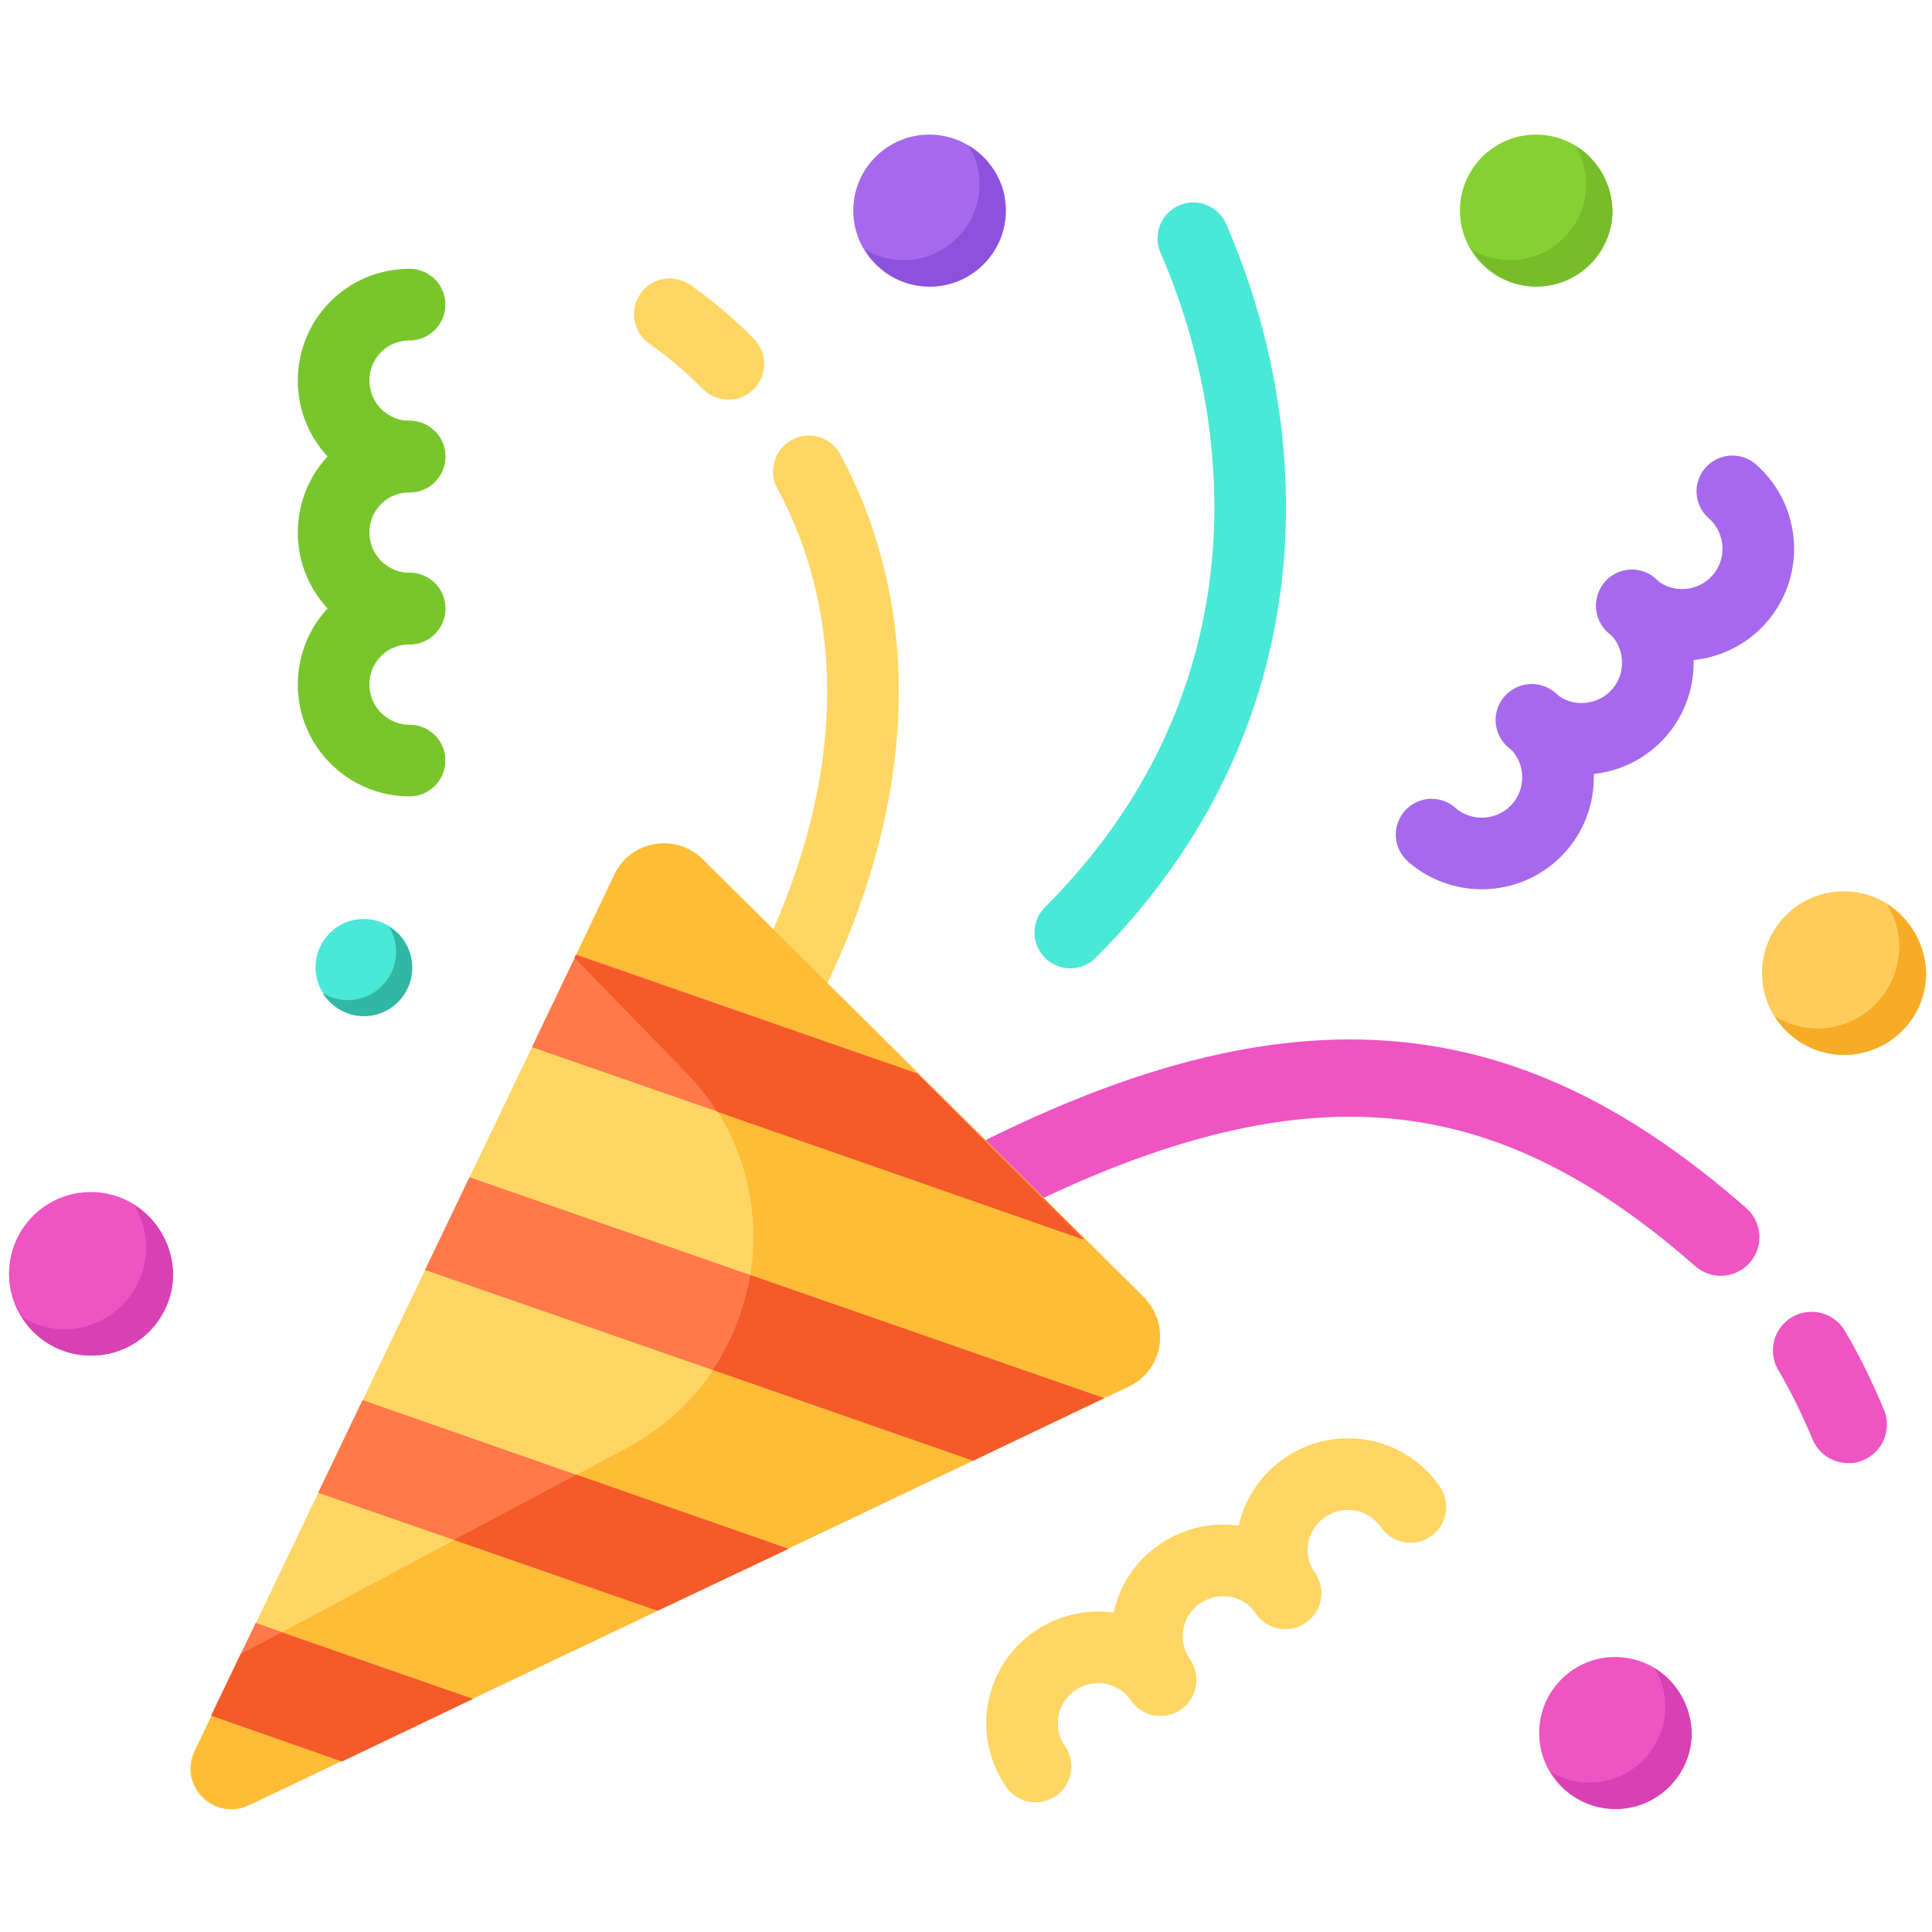 <?xml version="1.0" encoding="utf-8"?>
<!-- Generator: Adobe Illustrator 24.0.3, SVG Export Plug-In . SVG Version: 6.00 Build 0)  -->
<svg version="1.1" id="Layer_1" xmlns="http://www.w3.org/2000/svg" xmlns:xlink="http://www.w3.org/1999/xlink" x="0px" y="0px"
	 viewBox="0 0 300 300" style="enable-background:new 0 0 300 300;" xml:space="preserve">
<style type="text/css">
	.st0{fill:#EF54C3;}
	.st1{fill:#FFCC5C;}
	.st2{fill:#85D134;}
	.st3{fill:#A669ED;}
	.st4{fill:#D841B4;}
	.st5{fill:#49E8D7;}
	.st6{fill:#32B7A4;}
	.st7{fill:#F7AC28;}
	.st8{fill:#78BC2A;}
	.st9{fill:#8C52DD;}
	.st10{fill:none;stroke:#78C62C;stroke-width:11.121;stroke-linecap:round;stroke-miterlimit:10;}
	.st11{fill:none;stroke:#A669ED;stroke-width:11.121;stroke-linecap:round;stroke-miterlimit:10;}
	.st12{fill:none;stroke:#FFD664;stroke-width:11.121;stroke-linecap:round;stroke-miterlimit:10;}
	.st13{fill:none;stroke:#49E8D7;stroke-width:11.121;stroke-linecap:round;stroke-miterlimit:10;}
	.st14{fill:none;stroke:#EF54C3;stroke-width:12.002;stroke-linecap:round;stroke-miterlimit:10;}
	.st15{fill:#FFD664;}
	.st16{fill:#FFBC36;}
	.st17{fill:#FF794A;}
	.st18{fill:#F45A2A;}
</style>
<g>
	<circle class="st0" cx="14.1" cy="197.8" r="12.7"/>
	<circle class="st1" cx="286.3" cy="151.1" r="12.7"/>
	<circle class="st2" cx="238.5" cy="32.7" r="11.8"/>
	<circle class="st3" cx="144.3" cy="32.7" r="11.8"/>
	<circle class="st0" cx="250.8" cy="269.1" r="11.8"/>
	<path class="st4" d="M20.8,187.1c1.2,1.9,1.9,4.2,1.9,6.6c0,7-5.7,12.7-12.7,12.7c-2.4,0-4.7-0.7-6.6-1.9c2.2,3.6,6.2,6,10.8,6
		c7,0,12.7-5.7,12.7-12.7C26.8,193.3,24.4,189.4,20.8,187.1z"/>
	<circle class="st5" cx="56.5" cy="150.2" r="7.5"/>
	<path class="st6" d="M60.4,143.9c0.7,1.1,1.1,2.5,1.1,3.9c0,4.1-3.3,7.5-7.5,7.5c-1.4,0-2.8-0.4-3.9-1.1c1.3,2.1,3.7,3.6,6.4,3.6
		c4.1,0,7.5-3.3,7.5-7.5C64,147.6,62.6,145.2,60.4,143.9z"/>
	<path class="st7" d="M293,140.4c1.2,1.9,1.9,4.2,1.9,6.6c0,7-5.7,12.7-12.7,12.7c-2.4,0-4.7-0.7-6.6-1.9c2.2,3.6,6.2,6,10.8,6
		c7,0,12.7-5.7,12.7-12.7C299,146.7,296.6,142.7,293,140.4z"/>
	<path class="st8" d="M244.6,22.6c1.1,1.8,1.7,3.8,1.7,6c0,6.5-5.3,11.8-11.8,11.8c-2.2,0-4.3-0.6-6-1.7c2.1,3.5,5.8,5.8,10.1,5.8
		c6.5,0,11.8-5.3,11.8-11.8C250.3,28.4,248,24.7,244.6,22.6z"/>
	<path class="st9" d="M150.4,22.6c1.1,1.8,1.7,3.8,1.7,6c0,6.5-5.3,11.8-11.8,11.8c-2.2,0-4.3-0.6-6-1.7c2.1,3.5,5.8,5.8,10.1,5.8
		c6.5,0,11.8-5.3,11.8-11.8C156.2,28.4,153.9,24.7,150.4,22.6z"/>
	<path class="st4" d="M256.9,259c1.1,1.8,1.7,3.8,1.7,6c0,6.5-5.3,11.8-11.8,11.8c-2.2,0-4.3-0.6-6-1.7c2.1,3.5,5.8,5.8,10.1,5.8
		c6.5,0,11.8-5.3,11.8-11.8C262.6,264.9,260.3,261.1,256.9,259z"/>
</g>
<g>
	<path class="st10" d="M63.6,70.9c-6.5,0-11.8-5.3-11.8-11.8S57,47.3,63.6,47.3"/>
	<path class="st10" d="M63.6,94.5c-6.5,0-11.8-5.3-11.8-11.8S57,70.9,63.6,70.9"/>
	<path class="st10" d="M63.6,118.1c-6.5,0-11.8-5.3-11.8-11.8S57,94.5,63.6,94.5"/>
</g>
<g>
	<path class="st11" d="M237.9,111.8c4.9,4.3,5.4,11.8,1.1,16.7s-11.8,5.4-16.7,1.1"/>
	<path class="st11" d="M253.4,94c4.9,4.3,5.4,11.8,1.1,16.7c-4.3,4.9-11.8,5.4-16.7,1.1"/>
	<path class="st11" d="M269,76.3c4.9,4.3,5.4,11.8,1.1,16.7c-4.3,4.9-11.8,5.4-16.7,1.1"/>
</g>
<g>
	<path class="st12" d="M199.6,247.4c-3.7-5.4-2.4-12.7,3-16.4c5.4-3.7,12.7-2.4,16.4,3"/>
	<path class="st12" d="M180.2,260.8c-3.7-5.4-2.4-12.7,3-16.4c5.4-3.7,12.7-2.4,16.4,3"/>
	<path class="st12" d="M160.8,274.3c-3.7-5.4-2.4-12.7,3-16.4c5.4-3.7,12.7-2.4,16.4,3"/>
</g>
<path class="st13" d="M166.2,144.8c33.9-33.9,32.5-76.9,19.1-107.8"/>
<g>
	<path class="st12" d="M113.1,56.5c-2.8-2.8-5.8-5.4-9.1-7.7"/>
	<path class="st12" d="M105.9,178.7c31.5-41.4,34.1-78.7,19.7-105.5"/>
</g>
<g>
	<path class="st14" d="M281.3,209.7c2.2,3.7,4,7.5,5.7,11.5"/>
	<path class="st14" d="M151.6,184.5c51.1-26.6,83.3-20.7,115.6,7.6"/>
</g>
<g>
	<path class="st15" d="M30.2,271.9l65.2-136c2.5-5.3,9.5-6.5,13.7-2.4l68.5,68c4.2,4.2,3,11.2-2.3,13.7l-136.6,65
		C33.2,282.9,27.6,277.3,30.2,271.9z"/>
	<path class="st16" d="M175.3,215.3l-136.6,65c-5.4,2.6-11-3.1-8.4-8.5l7.2-15l59.9-32c21.7-11.6,26.3-40.8,9.1-58.5l-17.2-17.7
		l6.1-12.8c2.5-5.3,9.5-6.5,13.7-2.4l68.5,68C181.8,205.7,180.6,212.8,175.3,215.3z"/>
	<g>
		<path class="st17" d="M168.4,192.4l-57-19.8c-1.4-2.2-3-4.3-4.9-6.2l-17.2-17.7l0.2-0.4l53,18.4L168.4,192.4z"/>
		<polygon class="st17" points="73.4,263.8 53.1,273.5 32.8,266.4 37.4,256.8 43.7,253.5 		"/>
		<polygon class="st17" points="122.4,240.5 102.1,250.1 70.5,239.1 89.5,229 		"/>
		<path class="st17" d="M171.4,217.1l-20.3,9.7l-40.4-14.1c3-4.5,4.9-9.5,5.8-14.7L171.4,217.1z"/>
	</g>
	<g>
		<polygon class="st17" points="168.4,192.4 82.6,162.6 89.5,148.2 142.4,166.7 		"/>
		<polygon class="st17" points="73.4,263.8 53.1,273.5 32.8,266.4 39.7,252 		"/>
		<polygon class="st17" points="122.4,240.5 102.1,250.1 49.4,231.8 56.3,217.4 		"/>
		<polygon class="st17" points="171.4,217.1 151.1,226.8 66,197.2 72.9,182.8 		"/>
	</g>
	<g>
		<polygon class="st18" points="43.7,253.5 73.4,263.8 53.1,273.5 32.8,266.4 37.4,256.8 		"/>
		<polygon class="st18" points="89.5,229 122.4,240.5 102.1,250.1 70.5,239.1 		"/>
		<path class="st18" d="M111.3,172.6c-1.4-2.2-3-4.3-4.9-6.2l-17.2-17.7l0.2-0.4l53,18.4l25.9,25.8L111.3,172.6z"/>
		<path class="st18" d="M171.4,217.1l-20.3,9.7l-40.4-14.1c3-4.5,4.9-9.5,5.8-14.7L171.4,217.1z"/>
	</g>
</g>
</svg>

